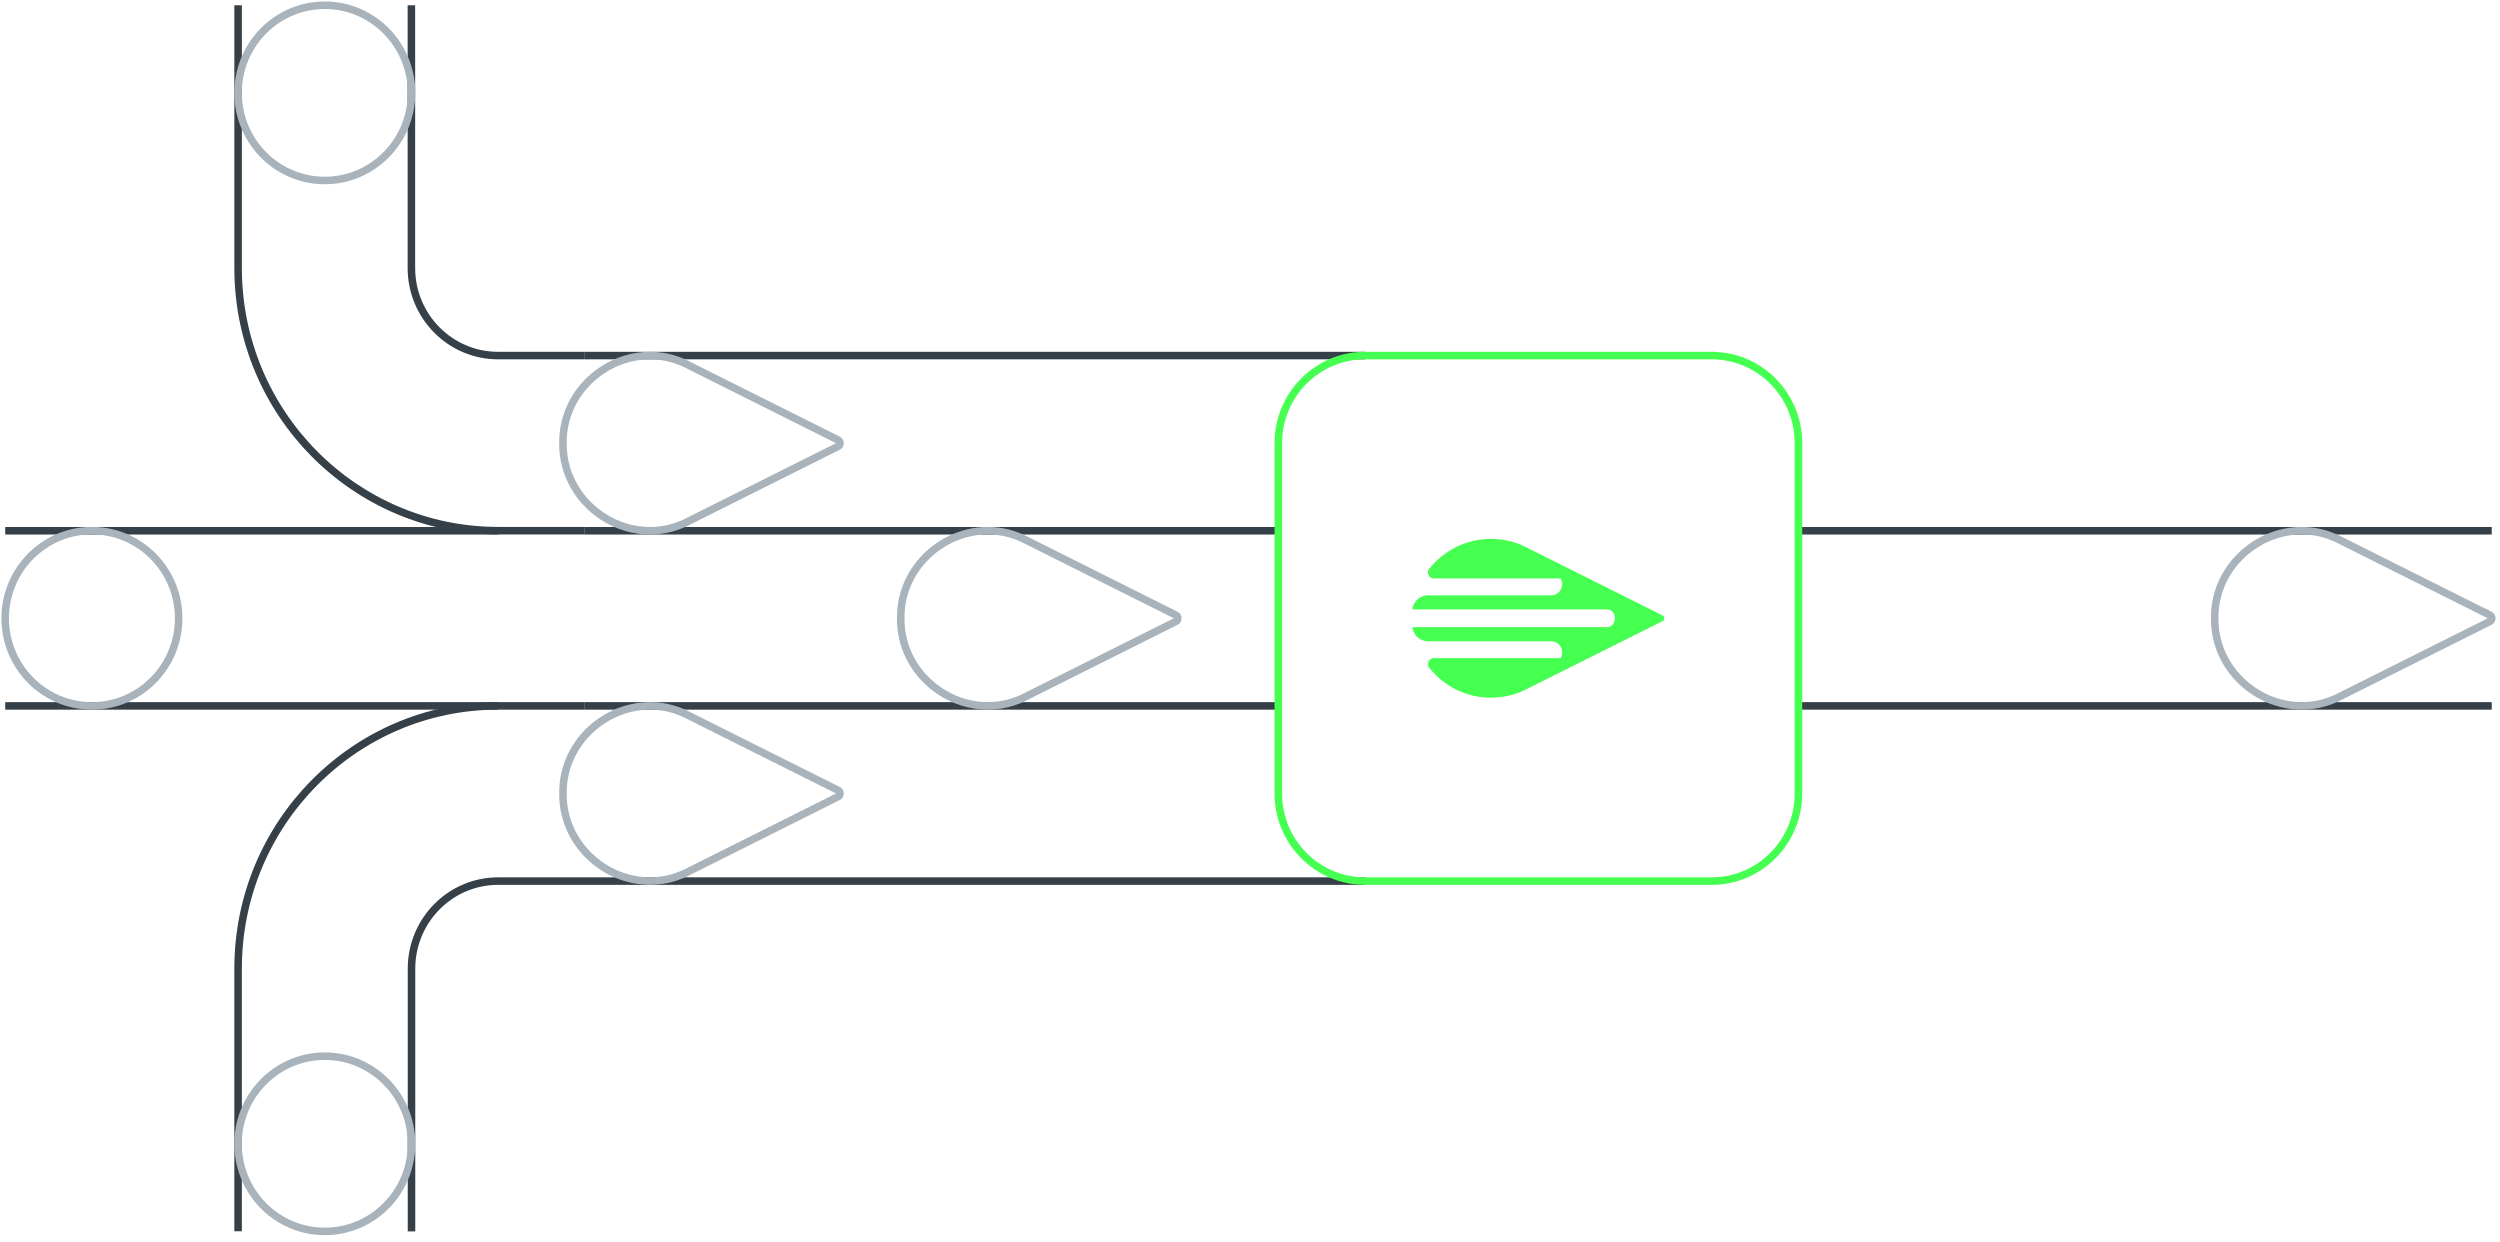<svg xmlns="http://www.w3.org/2000/svg" width="332" height="165" fill="none"><g clip-path="url(#a)"><path stroke="#364048" stroke-miterlimit="10" d="M31.62.7v34.887c0 19.264 15.462 34.887 34.528 34.887h11.514"/><path stroke="#364048" stroke-miterlimit="10" d="M77.662 47.22H66.148c-6.36 0-11.514-5.207-11.514-11.633V.7m23.028 93.042H66.148c-19.066 0-34.529 15.623-34.529 34.887v34.887"/><path stroke="#364048" stroke-miterlimit="10" d="M54.648 163.53v-34.887c0-6.426 5.154-11.634 11.514-11.634h11.514M.693 70.488h65.469M.693 93.742h65.469m172.657-23.254h92.086m-92.086 23.254h92.086M77.662 70.488h92.1m-92.1 23.254h92.1m-92.1 23.267h103.6M77.662 47.22h103.6"/><path stroke="#A9B3BB" stroke-miterlimit="10" d="M330.905 82.108a.478.478 0 0 1-.249.42l-19.468 9.744-.845.42c-7.524 3.514-16.308-2.296-16.225-10.584-.097-8.302 8.715-14.098 16.225-10.584l.873.434 19.44 9.73a.478.478 0 0 1 .249.42Zm-174.495 0a.477.477 0 0 1-.25.42l-19.467 9.744-.845.42c-7.524 3.514-16.309-2.296-16.226-10.584-.097-8.302 8.716-14.098 16.226-10.584l.872.434 19.44 9.73c.167.084.25.266.25.42Zm-44.858 23.267a.477.477 0 0 1-.25.42l-19.467 9.744-.845.42c-7.524 3.514-16.309-2.296-16.225-10.584-.097-8.301 8.715-14.097 16.225-10.583l.873.434 19.439 9.729c.167.084.25.266.25.42Zm0-46.52a.477.477 0 0 1-.25.42l-19.467 9.743-.845.42c-7.524 3.514-16.309-2.296-16.225-10.583-.097-8.302 8.715-14.098 16.225-10.584l.873.434 19.439 9.73c.167.084.25.266.25.42ZM12.207 93.742c6.36 0 11.514-5.209 11.514-11.634 0-6.425-5.155-11.634-11.514-11.634-6.359 0-11.514 5.209-11.514 11.634 0 6.425 5.155 11.634 11.514 11.634Zm30.926-69.775c6.36 0 11.515-5.208 11.515-11.633C54.648 5.909 49.492.7 43.133.7 36.774.7 31.62 5.909 31.62 12.334c0 6.425 5.155 11.633 11.514 11.633Zm0 139.563c6.36 0 11.515-5.209 11.515-11.634 0-6.425-5.156-11.633-11.515-11.633-6.359 0-11.514 5.208-11.514 11.633 0 6.425 5.155 11.634 11.514 11.634Z"/><path stroke="#45FF51" stroke-miterlimit="10" d="M227.319 47.22h-46.043c-6.359 0-11.514 5.21-11.514 11.635v46.52c0 6.426 5.155 11.634 11.514 11.634h46.043c6.359 0 11.514-5.208 11.514-11.634v-46.52c0-6.426-5.155-11.634-11.514-11.634Z"/><g filter="url(#b)"><path fill="#45FF51" d="m220.793 81.73-18.456-9.226c-2.009-.938-4.545-1.204-6.734-.658-2.314.546-4.337 1.876-5.792 3.682-.415.518-.041 1.288.624 1.288h16.807c.596.98-.125 2.24-1.261 2.24h-16.322a2.118 2.118 0 0 0-2.092 1.876h25.869c.651 0 1.011.546 1.011 1.176 0 .63-.36 1.162-1.011 1.176h-25.869a2.106 2.106 0 0 0 2.092 1.876h16.322c1.136 0 1.857 1.26 1.261 2.24h-16.807c-.665 0-1.039.77-.624 1.288a10.538 10.538 0 0 0 5.792 3.682c2.189.546 4.725.28 6.734-.658l18.456-9.226c.152-.07.222-.238.222-.378s-.07-.308-.222-.378Z"/></g></g><defs><clipPath id="a"><path fill="#fff" d="M0 0h331.598v164.23H0z"/></clipPath><filter id="b" width="97.448" height="85.085" x="155.567" y="39.565" color-interpolation-filters="sRGB" filterUnits="userSpaceOnUse"><feFlood flood-opacity="0" result="BackgroundImageFix"/><feColorMatrix in="SourceAlpha" result="hardAlpha" values="0 0 0 0 0 0 0 0 0 0 0 0 0 0 0 0 0 0 127 0"/><feOffset/><feGaussianBlur stdDeviation="16"/><feComposite in2="hardAlpha" operator="out"/><feColorMatrix values="0 0 0 0 0.271 0 0 0 0 1 0 0 0 0 0.318 0 0 0 1 0"/><feBlend in2="BackgroundImageFix" result="effect1_dropShadow_5596_204"/><feBlend in="SourceGraphic" in2="effect1_dropShadow_5596_204" result="shape"/></filter></defs></svg>